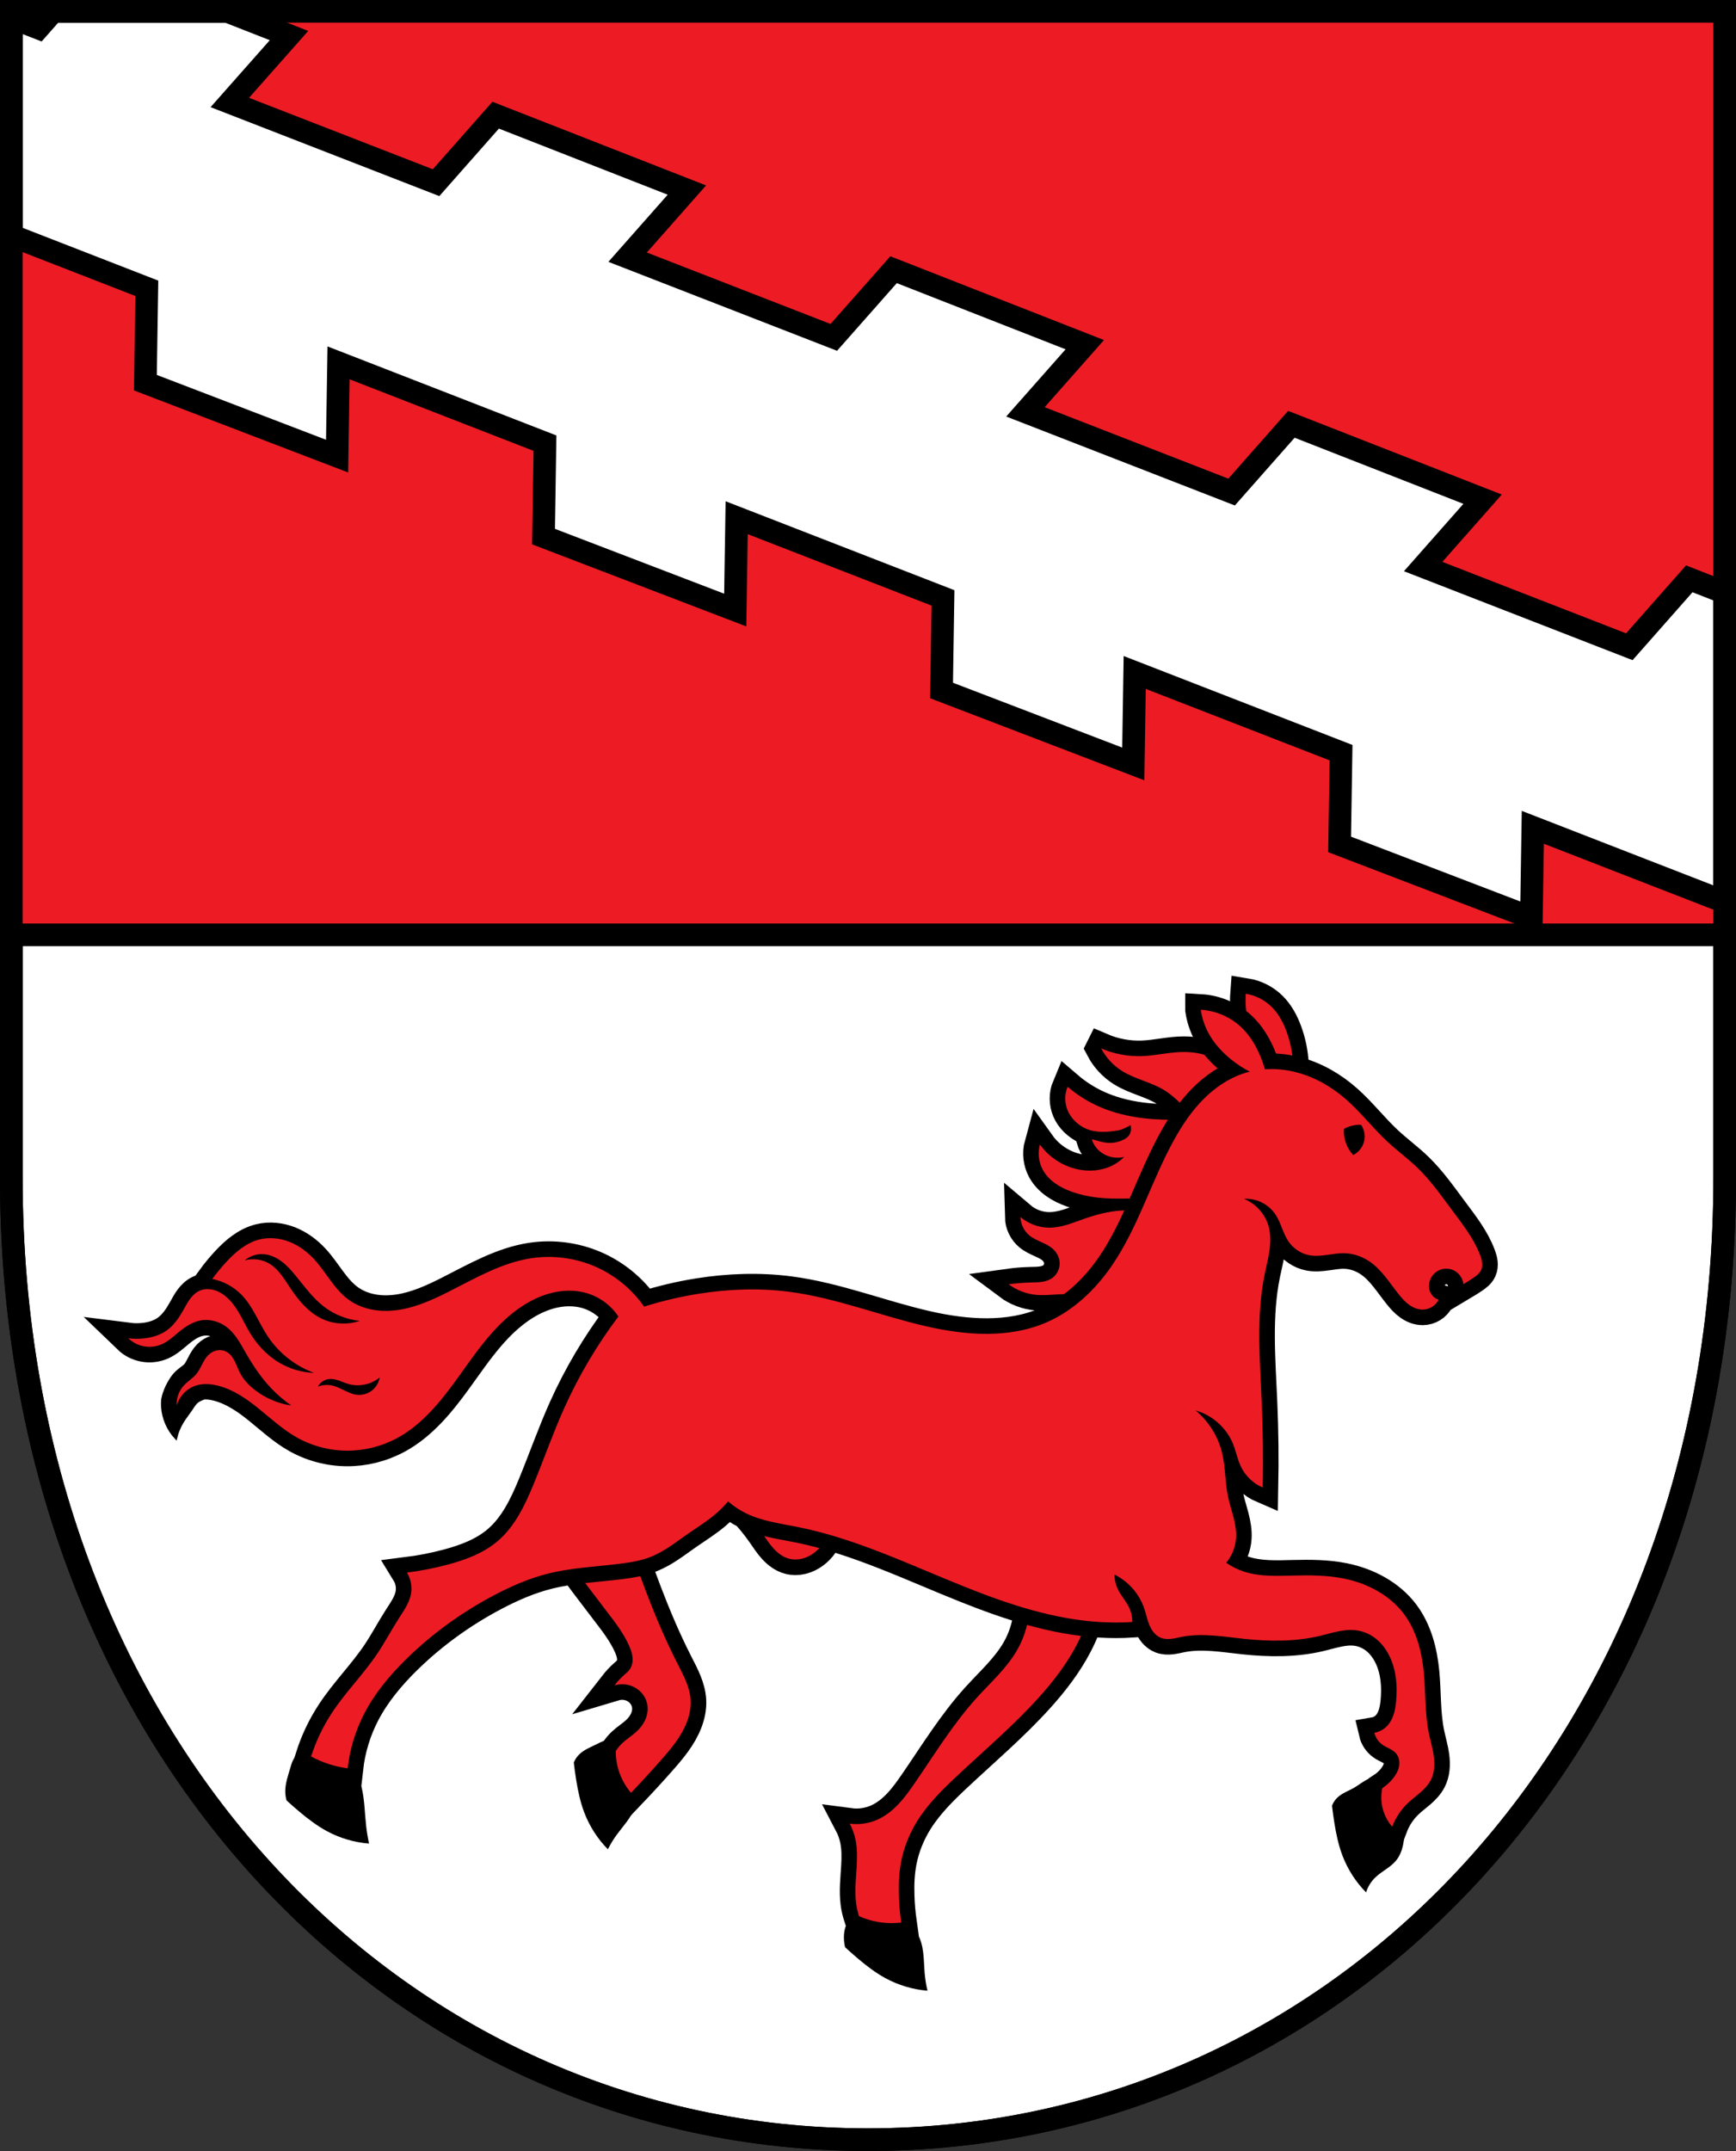 <svg xmlns="http://www.w3.org/2000/svg" version="1.1" xmlns:xlink="http://www.w3.org/1999/xlink" xmlns:svgjs="http://svgjs.dev/svgjs" width="613.616" height="759.903"><rect width="100%" height="100%" fill="#333333" stroke="none"/><svg xmlns:dc="http://purl.org/dc/elements/1.1/" xmlns:cc="http://creativecommons.org/ns#" xmlns:rdf="http://www.w3.org/1999/02/22-rdf-syntax-ns#" xmlns:svg="http://www.w3.org/2000/svg" xmlns="http://www.w3.org/2000/svg" xmlns:sodipodi="http://sodipodi.sourceforge.net/DTD/sodipodi-0.dtd" xmlns:inkscape="http://www.inkscape.org/namespaces/inkscape" viewBox="0 0 613.616 759.903" version="1.1" id="SvgjsSvg1121" sodipodi:docname="Wappen_Egglham.svg" inkscape:version="0.92.5 (2060ec1f9f, 2020-04-08)" width="613.616" height="759.903">
  <defs id="SvgjsDefs1119">
    <inkscape:path-effect effect="spiro" id="SvgjsInkscape:path-effect1118" is_visible="true"></inkscape:path-effect>
    <inkscape:path-effect effect="spiro" id="SvgjsInkscape:path-effect1117" is_visible="true"></inkscape:path-effect>
    <inkscape:path-effect effect="spiro" id="SvgjsInkscape:path-effect1116" is_visible="true"></inkscape:path-effect>
    <inkscape:path-effect effect="spiro" id="SvgjsInkscape:path-effect1115" is_visible="true"></inkscape:path-effect>
    <inkscape:path-effect effect="spiro" id="SvgjsInkscape:path-effect1114" is_visible="true"></inkscape:path-effect>
    <inkscape:path-effect effect="spiro" id="SvgjsInkscape:path-effect1113" is_visible="true"></inkscape:path-effect>
    <inkscape:path-effect effect="spiro" id="SvgjsInkscape:path-effect1112" is_visible="true"></inkscape:path-effect>
    <inkscape:path-effect effect="spiro" id="SvgjsInkscape:path-effect1111" is_visible="true"></inkscape:path-effect>
    <inkscape:path-effect effect="spiro" id="SvgjsInkscape:path-effect1110" is_visible="true"></inkscape:path-effect>
    <inkscape:path-effect effect="spiro" id="SvgjsInkscape:path-effect1109" is_visible="true"></inkscape:path-effect>
    <inkscape:path-effect effect="spiro" id="SvgjsInkscape:path-effect1108" is_visible="true"></inkscape:path-effect>
    <inkscape:path-effect effect="spiro" id="SvgjsInkscape:path-effect1107" is_visible="true"></inkscape:path-effect>
    <inkscape:path-effect effect="spiro" id="SvgjsInkscape:path-effect1106" is_visible="true"></inkscape:path-effect>
    <inkscape:path-effect effect="spiro" id="SvgjsInkscape:path-effect1105" is_visible="true"></inkscape:path-effect>
    <inkscape:path-effect effect="spiro" id="SvgjsInkscape:path-effect1104" is_visible="true"></inkscape:path-effect>
    <inkscape:path-effect effect="spiro" id="SvgjsInkscape:path-effect1103" is_visible="true"></inkscape:path-effect>
    <inkscape:path-effect effect="spiro" id="SvgjsInkscape:path-effect1102" is_visible="true"></inkscape:path-effect>
    <inkscape:path-effect effect="spiro" id="SvgjsInkscape:path-effect1101" is_visible="true"></inkscape:path-effect>
    <inkscape:path-effect effect="spiro" id="SvgjsInkscape:path-effect1100" is_visible="true"></inkscape:path-effect>
    <inkscape:path-effect effect="spiro" id="SvgjsInkscape:path-effect1099" is_visible="true"></inkscape:path-effect>
    <inkscape:path-effect effect="spiro" id="SvgjsInkscape:path-effect1098" is_visible="true"></inkscape:path-effect>
    <inkscape:path-effect effect="spiro" id="SvgjsInkscape:path-effect1097" is_visible="true"></inkscape:path-effect>
    <inkscape:path-effect effect="spiro" id="SvgjsInkscape:path-effect1096" is_visible="true"></inkscape:path-effect>
    <inkscape:path-effect effect="spiro" id="SvgjsInkscape:path-effect1095" is_visible="true"></inkscape:path-effect>
    <inkscape:path-effect effect="spiro" id="SvgjsInkscape:path-effect1094" is_visible="true"></inkscape:path-effect>
    <inkscape:path-effect effect="spiro" id="SvgjsInkscape:path-effect1093" is_visible="true"></inkscape:path-effect>
    <inkscape:path-effect effect="spiro" id="SvgjsInkscape:path-effect1092" is_visible="true"></inkscape:path-effect>
    <inkscape:path-effect effect="spiro" id="SvgjsInkscape:path-effect1091" is_visible="true"></inkscape:path-effect>
    <inkscape:path-effect effect="spiro" id="SvgjsInkscape:path-effect1090" is_visible="true"></inkscape:path-effect>
    <inkscape:path-effect effect="spiro" id="SvgjsInkscape:path-effect1089" is_visible="true"></inkscape:path-effect>
    <inkscape:path-effect effect="spiro" id="SvgjsInkscape:path-effect1088" is_visible="true"></inkscape:path-effect>
  </defs>
  <sodipodi:namedview pagecolor="#ffffff" bordercolor="#666666" borderopacity="1" objecttolerance="10" gridtolerance="10" guidetolerance="10" inkscape:pageopacity="0" inkscape:pageshadow="2" inkscape:window-width="1920" inkscape:window-height="1046" id="SvgjsSodipodi:namedview1087" showgrid="false" inkscape:zoom="1.0435539" inkscape:cx="306.80792" inkscape:cy="379.95164" inkscape:window-x="-11" inkscape:window-y="-11" inkscape:window-maximized="1" inkscape:current-layer="svg983" inkscape:snap-global="false" fit-margin-top="0" fit-margin-left="0" fit-margin-right="0" fit-margin-bottom="0"></sodipodi:namedview>
  <path style="opacity:1;fill:#ed1c24;fill-opacity:1;fill-rule:evenodd;stroke:none;stroke-width:8;stroke-linecap:round;stroke-linejoin:miter;stroke-miterlimit:4;stroke-dasharray:none;stroke-opacity:1;paint-order:fill markers stroke" d="M 4,4 V 416.223 c 0,198.079 135.051,339.68 302.807,339.68 167.756,0 302.809,-141.601 302.809,-339.68 V 4 Z" id="SvgjsPath1086" inkscape:connector-curvature="0" sodipodi:nodetypes="cssscc"></path>
  <path style="opacity:1;fill:#ffffff;fill-opacity:1;fill-rule:evenodd;stroke:#000000;stroke-width:8;stroke-linecap:round;stroke-linejoin:round;stroke-miterlimit:4;stroke-dasharray:none;stroke-dashoffset:0;stroke-opacity:1;paint-order:normal" d="M 4 330.25 L 4 416.223 C 4 614.302 139.05 755.902 306.807 755.902 C 474.563 755.902 609.615 614.302 609.615 416.223 L 609.615 330.25 L 4 330.25 z " id="SvgjsPath1085"></path>
  <path transform="translate(914.479,15.234)" style="fill:#000000;stroke:none;stroke-width:1px;stroke-linecap:butt;stroke-linejoin:miter;stroke-opacity:1" d="m -418.981,613.725 c -2.091,-0.809 -4.319,-1.262 -6.56,-1.335 -1.754,-0.057 -3.543,0.125 -5.164,0.799 -1.795,0.747 -3.293,2.053 -4.968,3.04 -2.033,1.198 -4.37,1.952 -6.081,3.577 -0.838,0.796 -1.495,1.782 -1.908,2.862 0.231,2.033 0.51,4.061 0.835,6.081 0.632,3.928 1.447,7.847 2.862,11.565 1.844,4.847 4.706,9.303 8.346,12.996 0.617,-1.979 1.734,-3.8 3.219,-5.246 2.27,-2.211 5.346,-3.531 7.361,-5.977 1.247,-1.514 2.011,-3.38 2.44,-5.294 0.429,-1.913 0.539,-3.883 0.591,-5.843 0.154,-5.755 -0.172,-11.523 -0.972,-17.224 z" id="SvgjsPath1084" inkscape:connector-curvature="0" inkscape:path-effect="#path-effect3707-4-2" inkscape:original-d="m -418.9805,613.72509 c 0,0 -4.32937,-1.28243 -6.56036,-1.3351 -1.74123,-0.0411 -3.52833,0.19986 -5.16366,0.79923 -1.82293,0.66813 -3.30357,2.04088 -4.96843,3.03973 -2.01653,1.20984 -4.37185,1.96156 -6.08082,3.57696 -0.83311,0.78749 -1.90771,2.86156 -1.90771,2.86156 0,0 0.44927,4.0715 0.83462,6.08083 0.74799,3.90033 1.2905,7.91803 2.86156,11.56548 2.0367,4.72851 8.34623,12.99626 8.34623,12.99626 0,0 1.86705,-3.70311 3.21926,-5.24619 2.08312,-2.37714 5.63611,-3.32872 7.36091,-5.97735 2.09947,-3.224 2.62867,-7.31075 3.03057,-11.13703 0.6007,-5.71914 -0.97217,-17.22438 -0.97217,-17.22438 z" sodipodi:nodetypes="caaaacaacaaac"></path>
  <path transform="rotate(-40.926,-153.28,-100.83)" style="fill:#000000;stroke:none;stroke-width:1px;stroke-linecap:butt;stroke-linejoin:miter;stroke-opacity:1" d="m -418.981,613.725 c -0.246,1.284 -1.123,2.432 -2.297,3.008 -1.174,0.576 -2.618,0.565 -3.784,-0.027 -0.889,-0.451 -1.585,-1.196 -2.3,-1.891 -0.715,-0.695 -1.503,-1.373 -2.465,-1.633 -0.931,-0.251 -1.934,-0.079 -2.828,0.284 -0.893,0.363 -1.699,0.908 -2.509,1.43 -2.311,1.489 -4.76,2.858 -6.591,4.909 -0.766,0.858 -1.41,1.825 -1.908,2.862 0.231,2.033 0.51,4.061 0.835,6.081 0.632,3.928 1.447,7.847 2.862,11.565 1.844,4.847 4.706,9.303 8.346,12.996 0.986,-1.8 2.061,-3.552 3.219,-5.246 2.651,-3.877 5.752,-7.472 7.911,-11.644 1.028,-1.985 1.832,-4.086 2.376,-6.254 1.356,-5.403 1.049,-11.211 -0.869,-16.441 z" id="SvgjsPath1083" inkscape:connector-curvature="0" inkscape:path-effect="#path-effect3707-30-8" inkscape:original-d="m -418.9805,613.72509 c 0,0 -3.83269,3.18478 -6.08082,2.98079 -1.96728,-0.17851 -2.81556,-3.20311 -4.76475,-3.52358 -1.84382,-0.30314 -3.67581,0.85916 -5.33708,1.7146 -2.4354,1.25406 -4.70483,2.92214 -6.59062,4.90901 -0.78919,0.8315 -1.90771,2.86156 -1.90771,2.86156 0,0 0.44927,4.0715 0.83462,6.08083 0.74799,3.90033 1.2905,7.91803 2.86156,11.56548 2.0367,4.72851 8.34623,12.99626 8.34623,12.99626 0,0 2.10587,-3.52284 3.21926,-5.24619 2.54634,-3.94134 5.74469,-7.48139 7.91143,-11.64352 1.02977,-1.9781 2.03181,-4.05067 2.37649,-6.25397 0.84823,-5.42212 -0.86861,-16.44127 -0.86861,-16.44127 z" sodipodi:nodetypes="caaaacaacaaac"></path>
  <path style="fill:#000000;stroke:#000000;stroke-width:0.793;stroke-linecap:butt;stroke-linejoin:miter;stroke-miterlimit:6.6;stroke-dasharray:none;stroke-opacity:1" d="m 67.262,487.423 c -1.047,0.131 -2.097,0.299 -3.088,0.658 -0.992,0.359 -1.93,0.921 -2.602,1.735 -0.554,0.671 -0.908,1.493 -1.096,2.342 -0.187,0.85 -0.213,1.729 -0.157,2.597 0.206,3.204 1.551,6.323 3.739,8.672 0.381,-1.571 1.006,-3.083 1.846,-4.464 0.775,-1.276 1.728,-2.434 2.553,-3.678 0.518,-0.782 1.009,-1.621 1.784,-2.15 0.397,-0.271 0.85,-0.446 1.285,-0.65 0.435,-0.204 0.867,-0.446 1.175,-0.815 0.239,-0.287 0.393,-0.642 0.451,-1.01 0.058,-0.369 0.021,-0.751 -0.095,-1.106 -0.231,-0.71 -0.773,-1.295 -1.42,-1.667 -0.648,-0.371 -1.396,-0.542 -2.141,-0.587 -0.745,-0.045 -1.492,0.03 -2.233,0.123 z" id="SvgjsPath1082" inkscape:connector-curvature="0" inkscape:path-effect="#path-effect3926" inkscape:original-d="m 67.262112,487.42265 c -2.039548,-0.27166 -4.34793,0.83334 -5.689952,2.393 -1.107857,1.28752 -1.387303,3.24605 -1.252693,4.93925 0.249471,3.13799 3.738763,8.67206 3.738763,8.67206 0,0 1.074609,-3.05059 1.84567,-4.46421 0.714643,-1.31019 1.649903,-2.48985 2.55257,-3.67833 0.56325,-0.7416 1.075994,-1.54489 1.783627,-2.15026 0.725339,-0.62052 2.400492,-0.51229 2.460555,-1.46495 0.144727,-2.29546 -3.15865,-3.94289 -5.43854,-4.24656 z" sodipodi:nodetypes="aaacaaaaa" transform="matrix(1.261,0,0,1.261,-18.635,-126.885)"></path>
  <path transform="translate(646.479)" style="fill:#000000;stroke:none;stroke-width:1px;stroke-linecap:butt;stroke-linejoin:miter;stroke-opacity:1" d="m -418.981,613.725 c -0.516,1.106 -1.419,2.026 -2.515,2.563 -1.096,0.537 -2.376,0.687 -3.566,0.418 -0.954,-0.216 -1.828,-0.685 -2.704,-1.121 -0.876,-0.436 -1.787,-0.85 -2.761,-0.942 -0.906,-0.085 -1.82,0.115 -2.673,0.433 -0.853,0.318 -1.657,0.751 -2.474,1.153 -2.121,1.043 -4.398,1.917 -6.081,3.577 -0.822,0.811 -1.476,1.791 -1.908,2.862 0.231,2.033 0.51,4.061 0.835,6.081 0.632,3.928 1.447,7.847 2.862,11.565 1.844,4.847 4.706,9.303 8.346,12.996 0.925,-1.834 2.004,-3.591 3.219,-5.246 2.248,-3.061 5.018,-5.871 6.229,-9.471 1.119,-3.325 0.774,-6.933 0.805,-10.441 0.043,-4.894 0.851,-9.78 2.385,-14.427 z" id="SvgjsPath1081" inkscape:connector-curvature="0" inkscape:path-effect="#path-effect3707-6" inkscape:original-d="m -418.9805,613.72509 c 0,0 -3.82599,2.87381 -6.08082,2.98079 -1.94504,0.0923 -3.51895,-2.00277 -5.46524,-2.06311 -1.79423,-0.0556 -3.50392,0.86184 -5.14639,1.58618 -2.15167,0.9489 -4.37185,1.96156 -6.08082,3.57696 -0.83311,0.78749 -1.90771,2.86156 -1.90771,2.86156 0,0 0.44927,4.0715 0.83462,6.08083 0.74799,3.90033 1.2905,7.91803 2.86156,11.56548 2.0367,4.72851 8.34623,12.99626 8.34623,12.99626 0,0 2.11884,-3.51453 3.21926,-5.24619 2.02656,-3.18907 5.00694,-5.89519 6.22918,-9.47056 1.12915,-3.30306 0.38622,-6.9757 0.80549,-10.44116 0.58545,-4.83898 2.38464,-14.42704 2.38464,-14.42704 z" sodipodi:nodetypes="caaaacaacaaac"></path>
  <path inkscape:connector-curvature="0" style="fill:#ffffff;stroke:#000000;stroke-width:8;stroke-opacity:1;stroke-miterlimit:4;stroke-dasharray:none" d="m 18.785,4 -5.219,5.916 -9.566,-3.719 V 83.223 l 47.904,18.631 -0.521,33.334 67.768,25.953 0.516,-32.947 72.957,28.363 -0.516,33.008 67.768,25.953 0.51,-32.623 72.93,28.334 -0.512,32.709 67.768,25.951 0.506,-32.32 72.93,28.334 -0.508,32.41 67.797,25.953 0.5,-31.992 67.82,26.361 v -109.246 l -12.518,-4.904 -21.189,23.998 -72.871,-28.334 21.008,-23.791 -67.588,-26.459 -21.131,23.938 -72.871,-28.334 20.977,-23.732 L 315.846,95.279 294.717,119.188 221.844,90.855 242.791,67.148 175.203,40.689 154.135,64.539 81.234,36.205 102.15,12.566 80.295,4 Z" id="SvgjsPath1080"></path>
  <path style="opacity:1;fill:none;fill-opacity:1;fill-rule:evenodd;stroke:#000000;stroke-width:8;stroke-linecap:round;stroke-linejoin:miter;stroke-miterlimit:4;stroke-dasharray:none;stroke-opacity:1;paint-order:fill markers stroke" d="M 4,4 V 416.223 c 0,198.079 135.051,339.68 302.807,339.68 167.756,0 302.809,-141.601 302.809,-339.68 V 4 Z" id="SvgjsPath1079" inkscape:connector-curvature="0" sodipodi:nodetypes="cssscc"></path>
  <path inkscape:connector-curvature="0" style="fill:#000000;fill-opacity:1;stroke:#000000;stroke-width:11;stroke-linecap:butt;stroke-linejoin:miter;stroke-opacity:1;stroke-miterlimit:4;stroke-dasharray:none" d="m 389.234,370.393 c 1.683,3.214 4.226,5.975 7.291,7.916 4.786,3.031 10.651,4.014 15.414,7.082 2.628,1.693 4.825,3.96 7.146,6.053 1.525,1.375 3.148,2.692 4.928,3.699 -3.045,0.279 -6.101,0.432 -9.158,0.453 -9.1,0.063 -18.361,-1.06 -26.662,-4.789 -3.914,-1.758 -7.575,-4.082 -10.832,-6.875 -1.105,2.629 -1.105,5.703 0,8.332 1.206,2.869 3.65,5.118 6.459,6.457 2.502,1.193 5.319,1.714 8.082,1.496 2.763,-0.218 5.464,-1.176 7.748,-2.746 0.292,0.644 0.39,1.374 0.279,2.072 -0.11,0.698 -0.428,1.364 -0.904,1.887 -0.515,0.565 -1.2,0.956 -1.922,1.209 -0.722,0.253 -1.484,0.373 -2.244,0.457 -2.991,0.331 -6.041,0.118 -8.957,-0.625 0.379,1.227 1.023,2.371 1.875,3.332 1.111,1.254 2.573,2.188 4.166,2.707 1.74,0.567 3.638,0.641 5.416,0.209 -1.27,1.276 -2.756,2.338 -4.375,3.125 -3.709,1.803 -8.05,2.116 -12.082,1.25 -5.317,-1.142 -10.167,-4.325 -13.33,-8.748 -0.818,2.97 -0.436,6.251 1.041,8.955 1.045,1.913 2.605,3.518 4.383,4.779 1.778,1.262 3.772,2.192 5.824,2.928 2.956,1.06 6.044,1.73 9.164,2.084 6.904,0.784 13.884,0.032 20.83,0.207 3.207,0.081 6.409,0.36 9.582,0.834 l 8.637,-27.678 c 2.305,0.689 4.805,0.714 7.121,0.062 2.348,-0.66 4.497,-2.011 6.113,-3.838 l 1.666,-6.664 c -2.782,-5.632 -7.703,-10.175 -13.539,-12.498 -3.105,-1.236 -6.447,-1.859 -9.789,-1.875 -4.957,-0.024 -9.836,1.265 -14.789,1.459 -4.981,0.195 -10.003,-0.739 -14.582,-2.709 z m 9.014,57.207 c -0.714,0.002 -1.426,0.027 -2.139,0.074 -4.417,0.295 -8.737,1.45 -12.914,2.916 -3.945,1.385 -7.902,3.074 -12.082,3.125 -3.769,0.046 -7.539,-1.312 -10.414,-3.75 0.061,2.464 1.228,4.88 3.123,6.457 1.236,1.028 2.727,1.691 4.191,2.355 1.464,0.664 2.946,1.359 4.141,2.436 1.153,1.039 2.003,2.432 2.291,3.957 0.229,1.215 0.098,2.498 -0.379,3.639 -0.477,1.141 -1.298,2.135 -2.328,2.818 -1.076,0.714 -2.351,1.08 -3.631,1.256 -1.28,0.176 -2.576,0.172 -3.867,0.203 -2.578,0.063 -5.153,0.272 -7.707,0.625 2.835,2.119 6.264,3.431 9.789,3.748 3.738,0.336 7.501,-0.425 11.248,-0.207 3.796,0.221 7.455,1.439 11.039,2.707 3.915,1.385 7.805,2.845 11.666,4.375 l 12.496,-33.535 c -4.527,-2.117 -9.527,-3.213 -14.523,-3.199 z" id="SvgjsPath1078"></path>
  <path inkscape:connector-curvature="0" style="fill:#ed1c24;fill-opacity:1;stroke:none;stroke-width:1px;stroke-linecap:butt;stroke-linejoin:miter;stroke-opacity:1" d="m 389.234,370.393 c 1.683,3.214 4.226,5.975 7.291,7.916 4.786,3.031 10.651,4.014 15.414,7.082 2.628,1.693 4.825,3.96 7.146,6.053 1.525,1.375 3.148,2.692 4.928,3.699 -3.045,0.279 -6.101,0.432 -9.158,0.453 -9.1,0.063 -18.361,-1.06 -26.662,-4.789 -3.914,-1.758 -7.575,-4.082 -10.832,-6.875 -1.105,2.629 -1.105,5.703 0,8.332 1.206,2.869 3.675,5.226 6.459,6.457 3.589,1.586 7.902,1.276 11.76,0.554 1.459,-0.273 4.07,-1.804 4.07,-1.804 0,0 0.198,1.239 0.1,1.848 -0.105,0.651 -0.328,1.315 -0.725,1.842 -0.486,0.646 -1.195,1.126 -1.922,1.478 -1.388,0.672 -2.945,1.087 -4.487,1.13 -2.279,0.064 -3.799,-0.554 -6.715,-1.298 0.379,1.227 1.023,2.371 1.875,3.332 1.111,1.254 2.573,2.188 4.166,2.707 1.74,0.567 3.638,0.641 5.416,0.209 -1.27,1.276 -2.756,2.338 -4.375,3.125 -3.709,1.803 -8.05,2.116 -12.082,1.25 -5.317,-1.142 -10.167,-4.325 -13.33,-8.748 -0.818,2.97 -0.436,6.251 1.041,8.955 1.045,1.913 2.605,3.518 4.383,4.779 1.778,1.262 3.772,2.192 5.824,2.928 2.956,1.06 6.044,1.73 9.164,2.084 6.904,0.784 13.884,0.032 20.83,0.207 3.207,0.081 6.409,0.36 9.582,0.834 l 8.637,-27.678 c 2.305,0.689 4.805,0.714 7.121,0.062 2.348,-0.66 4.497,-2.011 6.113,-3.838 l 1.666,-6.664 c -2.782,-5.632 -7.703,-10.175 -13.539,-12.498 -3.105,-1.236 -6.447,-1.859 -9.789,-1.875 -4.957,-0.024 -9.836,1.265 -14.789,1.459 -4.981,0.195 -10.003,-0.739 -14.582,-2.709 z m 9.014,57.207 c -0.714,0.002 -1.426,0.027 -2.139,0.074 -4.417,0.295 -8.737,1.45 -12.914,2.916 -3.945,1.385 -7.902,3.074 -12.082,3.125 -3.769,0.046 -7.539,-1.312 -10.414,-3.75 0.061,2.464 1.228,4.88 3.123,6.457 1.236,1.028 2.727,1.691 4.191,2.355 1.464,0.664 2.946,1.359 4.141,2.436 1.153,1.039 2.003,2.432 2.291,3.957 0.229,1.215 0.098,2.498 -0.379,3.639 -0.477,1.141 -1.298,2.135 -2.328,2.818 -1.076,0.714 -2.351,1.08 -3.631,1.256 -1.28,0.176 -2.576,0.172 -3.867,0.203 -2.578,0.063 -5.153,0.272 -7.707,0.625 2.835,2.119 6.264,3.431 9.789,3.748 3.738,0.336 7.501,-0.425 11.248,-0.207 3.796,0.221 7.455,1.439 11.039,2.707 3.915,1.385 7.805,2.845 11.666,4.375 l 12.496,-33.535 c -4.527,-2.117 -9.527,-3.213 -14.523,-3.199 z" id="SvgjsPath1077" sodipodi:nodetypes="cccsccsccaacaaaaccccssccscscccccccccccccccccsccscccccscccc"></path>
  <path transform="translate(646.479)" style="fill:#000000;fill-opacity:1;stroke:#000000;stroke-width:11;stroke-linecap:butt;stroke-linejoin:miter;stroke-opacity:1;stroke-miterlimit:4;stroke-dasharray:none" d="m -206.128,351.079 c 3.467,0.556 6.744,2.233 9.223,4.719 2.373,2.38 3.982,5.427 5.148,8.58 2.318,6.267 2.99,13.136 1.93,19.733 -2.436,-2.649 -4.797,-5.367 -7.078,-8.151 -1.952,-2.382 -3.854,-4.823 -5.362,-7.507 -2.949,-5.247 -4.31,-11.372 -3.861,-17.374 z" id="SvgjsPath1076" inkscape:connector-curvature="0" inkscape:path-effect="#path-effect3469-5-8" inkscape:original-d="m -206.12831,351.07854 c 0,0 6.70026,2.36072 9.22323,4.71886 2.43659,2.27741 4.10197,5.41277 5.14784,8.57974 2.07256,6.27583 1.93044,19.73341 1.93044,19.73341 0,0 -4.8503,-5.32505 -7.07828,-8.15076 -1.90406,-2.41488 -4.1099,-4.69863 -5.36234,-7.50727 -2.41615,-5.4183 -3.86089,-17.37398 -3.86089,-17.37398 z" sodipodi:nodetypes="caacaac"></path>
  <path transform="translate(646.479)" style="fill:#ed1c24;stroke:none;stroke-width:1px;stroke-linecap:butt;stroke-linejoin:miter;stroke-opacity:1;fill-opacity:1" d="m -206.128,351.079 c 3.467,0.556 6.744,2.233 9.223,4.719 2.373,2.38 3.982,5.427 5.148,8.58 2.318,6.267 2.99,13.136 1.93,19.733 -2.436,-2.649 -4.797,-5.367 -7.078,-8.151 -1.952,-2.382 -3.854,-4.823 -5.362,-7.507 -2.949,-5.247 -4.31,-11.372 -3.861,-17.374 z" id="SvgjsPath1075" inkscape:connector-curvature="0" inkscape:path-effect="#path-effect3469-5" inkscape:original-d="m -206.12831,351.07854 c 0,0 6.70026,2.36072 9.22323,4.71886 2.43659,2.27741 4.10197,5.41277 5.14784,8.57974 2.07256,6.27583 1.93044,19.73341 1.93044,19.73341 0,0 -4.8503,-5.32505 -7.07828,-8.15076 -1.90406,-2.41488 -4.1099,-4.69863 -5.36234,-7.50727 -2.41615,-5.4183 -3.86089,-17.37398 -3.86089,-17.37398 z" sodipodi:nodetypes="caacaac"></path>
  <path transform="translate(646.479)" style="fill:#000000;fill-opacity:1;stroke:#000000;stroke-width:11;stroke-linecap:butt;stroke-linejoin:miter;stroke-opacity:1;stroke-miterlimit:4;stroke-dasharray:none" d="m -222.042,356.727 c 0.409,2.871 1.331,5.668 2.708,8.22 1.641,3.041 3.912,5.714 6.479,8.027 4.118,3.711 9.032,6.533 14.313,8.22 -0.498,-2.473 -1.21,-4.903 -2.128,-7.253 -1.616,-4.141 -3.911,-8.084 -7.156,-11.121 -3.841,-3.595 -8.964,-5.79 -14.216,-6.093 z" id="SvgjsPath1074" inkscape:connector-curvature="0" inkscape:path-effect="#path-effect3529-0-9" inkscape:original-d="m -222.04175,356.72729 c 0,0 1.32809,5.68661 2.70783,8.22018 1.64453,3.01979 3.86394,5.79457 6.47944,8.02677 4.1849,3.57161 14.3128,8.22019 14.3128,8.22019 0,0 -1.08056,-4.96139 -2.12758,-7.25311 -1.8319,-4.00967 -3.79028,-8.27492 -7.1564,-11.12143 -3.93668,-3.329 -14.21609,-6.0926 -14.21609,-6.0926 z" sodipodi:nodetypes="caacaac"></path>
  <path transform="translate(646.376,-2.778)" style="fill:#000000;fill-opacity:1;stroke:#000000;stroke-width:11;stroke-linecap:butt;stroke-linejoin:round;stroke-miterlimit:4;stroke-dasharray:none;stroke-opacity:1" d="m -392.5,528.359 c 5.996,4.514 11.275,9.979 15.58,16.127 1.271,1.815 2.464,3.697 3.956,5.335 1.493,1.637 3.332,3.04 5.473,3.611 1.484,0.396 3.067,0.376 4.561,0.017 1.494,-0.359 2.899,-1.05 4.143,-1.951 2.567,-1.86 4.45,-4.643 5.221,-7.718 0.771,-3.075 0.423,-6.417 -0.964,-9.268 z" id="SvgjsPath1073" inkscape:connector-curvature="0" inkscape:path-effect="#path-effect3589-6-2" inkscape:original-d="m -392.49957,528.35901 c 0,0 10.2707,10.86573 15.57984,16.12701 3.07732,3.04958 5.25382,7.78902 9.42904,8.94549 2.86417,0.79333 6.57412,0.13892 8.70372,-1.93416 4.18254,-4.07155 4.25698,-16.98585 4.25698,-16.98585 z" sodipodi:nodetypes="caaacc"></path>
  <path transform="translate(646.376,-2.778)" style="fill:#ed1c24;fill-opacity:1;stroke:none;stroke-width:1px;stroke-linecap:butt;stroke-linejoin:miter;stroke-opacity:1" d="m -392.5,528.359 c 5.996,4.514 11.275,9.979 15.58,16.127 1.271,1.815 2.464,3.697 3.956,5.335 1.493,1.637 3.332,3.04 5.473,3.611 1.484,0.396 3.067,0.376 4.561,0.017 1.494,-0.359 2.899,-1.05 4.143,-1.951 2.567,-1.86 4.45,-4.643 5.221,-7.718 0.771,-3.075 0.423,-6.417 -0.964,-9.268 z" id="SvgjsPath1072" inkscape:connector-curvature="0" inkscape:path-effect="#path-effect3589-6" inkscape:original-d="m -392.49957,528.35901 c 0,0 10.2707,10.86573 15.57984,16.12701 3.07732,3.04958 5.25382,7.78902 9.42904,8.94549 2.86417,0.79333 6.57412,0.13892 8.70372,-1.93416 4.18254,-4.07155 4.25698,-16.98585 4.25698,-16.98585 z" sodipodi:nodetypes="caaacc"></path>
  <path transform="translate(646.479)" style="fill:#000000;fill-opacity:1;stroke:#000000;stroke-width:11;stroke-linecap:butt;stroke-linejoin:miter;stroke-opacity:1;stroke-miterlimit:4;stroke-dasharray:none" d="m -447.104,549.24 c 4.935,6.688 9.934,13.327 14.997,19.918 2.964,3.858 5.978,7.746 7.967,12.185 0.603,1.346 1.113,2.755 1.243,4.224 0.13,1.469 -0.15,3.013 -1.008,4.212 -0.516,0.72 -1.213,1.286 -1.875,1.875 -1.282,1.14 -2.46,2.397 -3.515,3.749 1.437,-0.43 2.978,-0.511 4.452,-0.234 1.865,0.35 3.623,1.281 4.932,2.655 1.309,1.374 2.157,3.188 2.332,5.078 0.155,1.678 -0.214,3.385 -0.94,4.906 -0.726,1.521 -1.799,2.862 -3.044,3.998 -1.559,1.424 -3.383,2.537 -4.921,3.984 -0.891,0.838 -1.679,1.785 -2.343,2.812 -0.015,2.711 0.464,5.425 1.406,7.967 0.917,2.475 2.272,4.787 3.984,6.796 3.589,-3.758 7.105,-7.587 10.545,-11.482 3.59,-4.066 7.16,-8.307 9.139,-13.357 0.963,-2.457 1.53,-5.096 1.406,-7.733 -0.221,-4.678 -2.556,-8.952 -4.687,-13.123 -4.266,-8.353 -7.914,-17.01 -11.248,-25.776 -2.705,-7.113 -5.206,-14.303 -7.499,-21.558 z" id="SvgjsPath1071" inkscape:connector-curvature="0" inkscape:path-effect="#path-effect3649-2-9" inkscape:original-d="m -447.10376,549.23959 c 0,0 10.22095,13.11671 14.99719,19.91815 2.78893,3.97147 6.51727,7.55398 7.96726,12.18521 0.84051,2.68456 1.27465,5.8223 0.23433,8.43592 -0.32682,0.82107 -1.25992,1.23977 -1.87465,1.87465 -1.19165,1.23071 -3.51496,3.7493 -3.51496,3.7493 0,0 3.07328,-0.78837 4.45229,-0.23433 3.28165,1.31845 6.67727,4.24539 7.26426,7.73293 0.5397,3.20658 -2.00163,6.32677 -3.98363,8.90458 -1.28637,1.67307 -3.41808,2.50198 -4.92095,3.98363 -0.86887,0.8566 -2.34331,2.81197 -2.34331,2.81197 0,0 0.47507,5.43623 1.40598,7.96725 0.90638,2.46432 3.98363,6.79561 3.98363,6.79561 0,0 7.31198,-7.41378 10.5449,-11.48222 3.35621,-4.22359 7.08816,-8.36716 9.13892,-13.35688 0.99594,-2.42322 1.61949,-5.12174 1.40598,-7.73292 -0.37853,-4.62933 -2.97569,-8.80437 -4.68662,-13.12255 -3.45317,-8.71537 -7.83086,-17.04681 -11.24789,-25.77642 -2.77328,-7.08501 -7.4986,-21.55846 -7.4986,-21.55846 z" sodipodi:nodetypes="caaaacaaaacacaaaaacc"></path>
  <path transform="translate(646.479)" style="fill:#ed1c24;stroke:none;stroke-width:1px;stroke-linecap:butt;stroke-linejoin:miter;stroke-opacity:1;fill-opacity:1" d="m -447.104,549.24 c 4.935,6.688 9.934,13.327 14.997,19.918 2.964,3.858 5.978,7.746 7.967,12.185 0.603,1.346 1.113,2.755 1.243,4.224 0.13,1.469 -0.15,3.013 -1.008,4.212 -0.516,0.72 -1.213,1.286 -1.875,1.875 -1.282,1.14 -2.46,2.397 -3.515,3.749 1.437,-0.43 2.978,-0.511 4.452,-0.234 1.865,0.35 3.623,1.281 4.932,2.655 1.309,1.374 2.157,3.188 2.332,5.078 0.155,1.678 -0.214,3.385 -0.94,4.906 -0.726,1.521 -1.799,2.862 -3.044,3.998 -1.559,1.424 -3.383,2.537 -4.921,3.984 -0.891,0.838 -1.679,1.785 -2.343,2.812 -0.015,2.711 0.464,5.425 1.406,7.967 0.917,2.475 2.272,4.787 3.984,6.796 3.589,-3.758 7.105,-7.587 10.545,-11.482 3.59,-4.066 7.16,-8.307 9.139,-13.357 0.963,-2.457 1.53,-5.096 1.406,-7.733 -0.221,-4.678 -2.556,-8.952 -4.687,-13.123 -4.266,-8.353 -7.914,-17.01 -11.248,-25.776 -2.705,-7.113 -5.206,-14.303 -7.499,-21.558 z" id="SvgjsPath1070" inkscape:connector-curvature="0" inkscape:path-effect="#path-effect3649-2" inkscape:original-d="m -447.10376,549.23959 c 0,0 10.22095,13.11671 14.99719,19.91815 2.78893,3.97147 6.51727,7.55398 7.96726,12.18521 0.84051,2.68456 1.27465,5.8223 0.23433,8.43592 -0.32682,0.82107 -1.25992,1.23977 -1.87465,1.87465 -1.19165,1.23071 -3.51496,3.7493 -3.51496,3.7493 0,0 3.07328,-0.78837 4.45229,-0.23433 3.28165,1.31845 6.67727,4.24539 7.26426,7.73293 0.5397,3.20658 -2.00163,6.32677 -3.98363,8.90458 -1.28637,1.67307 -3.41808,2.50198 -4.92095,3.98363 -0.86887,0.8566 -2.34331,2.81197 -2.34331,2.81197 0,0 0.47507,5.43623 1.40598,7.96725 0.90638,2.46432 3.98363,6.79561 3.98363,6.79561 0,0 7.31198,-7.41378 10.5449,-11.48222 3.35621,-4.22359 7.08816,-8.36716 9.13892,-13.35688 0.99594,-2.42322 1.61949,-5.12174 1.40598,-7.73292 -0.37853,-4.62933 -2.97569,-8.80437 -4.68662,-13.12255 -3.45317,-8.71537 -7.83086,-17.04681 -11.24789,-25.77642 -2.77328,-7.08501 -7.4986,-21.55846 -7.4986,-21.55846 z" sodipodi:nodetypes="caaaacaaaacacaaaaacc"></path>
  <path transform="translate(646.479)" style="fill:#000000;fill-opacity:1;stroke:#000000;stroke-width:11;stroke-linecap:butt;stroke-linejoin:miter;stroke-opacity:1;stroke-miterlimit:4;stroke-dasharray:none" d="m -282.571,565.597 c 0.148,5.967 -1.352,11.967 -4.291,17.163 -3.65,6.453 -9.319,11.469 -14.302,16.958 -8.331,9.177 -14.843,19.819 -21.862,30.035 -1.783,2.594 -3.608,5.174 -5.759,7.471 -2.151,2.298 -4.649,4.318 -7.521,5.605 -3.053,1.369 -6.49,1.87 -9.807,1.43 0.944,1.799 1.634,3.731 2.043,5.721 0.634,3.08 0.594,6.259 0.409,9.399 -0.257,4.36 -0.786,8.748 -0.204,13.076 0.205,1.525 0.547,3.031 1.022,4.495 2.151,0.957 4.422,1.646 6.742,2.043 2.695,0.462 5.458,0.531 8.173,0.204 -0.443,-3.115 -0.716,-6.254 -0.817,-9.399 -0.133,-4.102 0.028,-8.231 0.817,-12.259 0.993,-5.067 2.98,-9.926 5.721,-14.302 3.725,-5.946 8.772,-10.936 13.894,-15.732 9.707,-9.091 19.88,-17.726 28.809,-27.583 5.255,-5.802 10.088,-12.051 13.689,-19.002 2.058,-3.971 3.704,-8.155 4.904,-12.463 z" id="SvgjsPath1069" inkscape:connector-curvature="0" inkscape:path-effect="#path-effect3747-6-9" inkscape:original-d="m -282.57084,565.5975 c 0,0 -1.60527,11.91263 -4.29066,17.16265 -3.36746,6.58348 -9.7397,11.13893 -14.30221,16.95834 -7.64018,9.74494 -13.77934,20.65342 -21.86196,30.03464 -4.0551,4.70662 -7.71722,10.31141 -13.28062,13.07631 -2.95844,1.47029 -9.80723,1.43022 -9.80723,1.43022 0,0 1.65431,3.73365 2.04317,5.72089 0.60219,3.07746 0.36501,6.26307 0.40864,9.39859 0.0607,4.35888 -0.65655,8.74053 -0.20432,13.07631 0.1594,1.52825 1.02159,4.49498 1.02159,4.49498 0,0 4.42391,1.66992 6.74247,2.04317 2.69044,0.43312 8.17269,0.20432 8.17269,0.20432 0,0 -0.78556,-6.25406 -0.81727,-9.39859 -0.0413,-4.09521 -0.0906,-8.26552 0.81727,-12.25904 1.13825,-5.0069 3.0285,-9.93006 5.72088,-14.30221 3.66858,-5.9574 9.04697,-10.68671 13.89358,-15.73244 9.20972,-9.58811 20.08524,-17.55033 28.80874,-27.58283 5.12223,-5.89085 9.94961,-12.14919 13.68926,-19.00151 2.13869,-3.91882 4.90362,-12.46336 4.90362,-12.46336 z" sodipodi:nodetypes="caaaacaaacacaaaaaacc"></path>
  <path transform="rotate(-40.73,15.407,-344.669)" style="fill:#000000;stroke:none;stroke-width:1px;stroke-linecap:butt;stroke-linejoin:miter;stroke-opacity:1" d="m -418.981,613.725 c -1.712,1.513 -3.836,2.555 -6.081,2.981 -1.883,0.358 -3.828,0.287 -5.723,0 -1.624,-0.246 -3.255,-0.65 -4.888,-0.477 -1.198,0.127 -2.353,0.565 -3.378,1.199 -1.025,0.634 -1.923,1.46 -2.703,2.378 -0.744,0.875 -1.386,1.838 -1.908,2.862 0.231,2.033 0.51,4.061 0.835,6.081 0.632,3.928 1.447,7.847 2.862,11.565 1.844,4.847 4.706,9.303 8.346,12.996 0.946,-1.823 2.023,-3.577 3.219,-5.246 1.449,-2.021 3.072,-3.915 4.449,-5.985 1.377,-2.07 2.517,-4.359 2.853,-6.822 0.32,-2.353 -0.106,-4.735 -0.267,-7.104 -0.334,-4.907 0.489,-9.889 2.385,-14.427 z" id="SvgjsPath1068" inkscape:connector-curvature="0" inkscape:path-effect="#path-effect3707-3-2" inkscape:original-d="m -418.9805,613.72509 c 0,0 -3.88181,2.47081 -6.08082,2.98079 -1.85839,0.43099 -3.81768,0.0927 -5.72313,0 -1.6353,-0.0796 -3.28974,-0.82981 -4.8885,-0.47693 -2.29635,0.50685 -4.37185,1.96156 -6.08082,3.57696 -0.83311,0.78749 -1.90771,2.86156 -1.90771,2.86156 0,0 0.44927,4.0715 0.83462,6.08083 0.74799,3.90033 1.2905,7.91803 2.86156,11.56548 2.0367,4.72851 8.34623,12.99626 8.34623,12.99626 0,0 2.17448,-3.4804 3.21926,-5.24619 2.50246,-4.22941 6.13256,-8.03439 7.30203,-12.80749 0.56394,-2.30168 -0.41678,-4.73919 -0.26736,-7.10423 0.30734,-4.86456 2.38464,-14.42704 2.38464,-14.42704 z" sodipodi:nodetypes="caaaacaacaaac"></path>
  <path transform="translate(646.479)" style="fill:#ed1c24;stroke:none;stroke-width:1px;stroke-linecap:butt;stroke-linejoin:miter;stroke-opacity:1;fill-opacity:1" d="m -282.571,565.597 c 0.148,5.967 -1.352,11.967 -4.291,17.163 -3.65,6.453 -9.319,11.469 -14.302,16.958 -8.331,9.177 -14.843,19.819 -21.862,30.035 -1.783,2.594 -3.608,5.174 -5.759,7.471 -2.151,2.298 -4.649,4.318 -7.521,5.605 -3.053,1.369 -6.49,1.87 -9.807,1.43 0.944,1.799 1.634,3.731 2.043,5.721 0.634,3.08 0.594,6.259 0.409,9.399 -0.257,4.36 -0.786,8.748 -0.204,13.076 0.205,1.525 0.547,3.031 1.022,4.495 2.151,0.957 4.422,1.646 6.742,2.043 2.695,0.462 5.458,0.531 8.173,0.204 -0.443,-3.115 -0.716,-6.254 -0.817,-9.399 -0.133,-4.102 0.028,-8.231 0.817,-12.259 0.993,-5.067 2.98,-9.926 5.721,-14.302 3.725,-5.946 8.772,-10.936 13.894,-15.732 9.707,-9.091 19.88,-17.726 28.809,-27.583 5.255,-5.802 10.088,-12.051 13.689,-19.002 2.058,-3.971 3.704,-8.155 4.904,-12.463 z" id="SvgjsPath1067" inkscape:connector-curvature="0" inkscape:path-effect="#path-effect3747-6" inkscape:original-d="m -282.57084,565.5975 c 0,0 -1.60527,11.91263 -4.29066,17.16265 -3.36746,6.58348 -9.7397,11.13893 -14.30221,16.95834 -7.64018,9.74494 -13.77934,20.65342 -21.86196,30.03464 -4.0551,4.70662 -7.71722,10.31141 -13.28062,13.07631 -2.95844,1.47029 -9.80723,1.43022 -9.80723,1.43022 0,0 1.65431,3.73365 2.04317,5.72089 0.60219,3.07746 0.36501,6.26307 0.40864,9.39859 0.0607,4.35888 -0.65655,8.74053 -0.20432,13.07631 0.1594,1.52825 1.02159,4.49498 1.02159,4.49498 0,0 4.42391,1.66992 6.74247,2.04317 2.69044,0.43312 8.17269,0.20432 8.17269,0.20432 0,0 -0.78556,-6.25406 -0.81727,-9.39859 -0.0413,-4.09521 -0.0906,-8.26552 0.81727,-12.25904 1.13825,-5.0069 3.0285,-9.93006 5.72088,-14.30221 3.66858,-5.9574 9.04697,-10.68671 13.89358,-15.73244 9.20972,-9.58811 20.08524,-17.55033 28.80874,-27.58283 5.12223,-5.89085 9.94961,-12.14919 13.68926,-19.00151 2.13869,-3.91882 4.90362,-12.46336 4.90362,-12.46336 z" sodipodi:nodetypes="caaaacaaacacaaaaaacc"></path>
  <path inkscape:connector-curvature="0" style="fill:#000000;fill-opacity:1;stroke:#000000;stroke-width:11;stroke-linecap:butt;stroke-linejoin:miter;stroke-miterlimit:6;stroke-dasharray:none;stroke-opacity:1" d="m 448.914,377.688 c -3.127,0.043 -6.241,0.522 -9.217,1.486 -5.456,1.768 -10.321,5.108 -14.359,9.182 -4.038,4.073 -7.286,8.87 -10.092,13.873 -8.212,14.643 -12.826,31.236 -22.354,45.059 -5.838,8.471 -13.612,15.825 -23.055,19.908 -13.16,5.691 -28.283,4.582 -42.264,1.398 -16.287,-3.708 -31.987,-10.074 -48.551,-12.227 -10.661,-1.386 -21.519,-0.991 -32.137,0.699 -6.504,1.035 -12.931,2.555 -19.211,4.541 -4.356,-6.239 -10.478,-11.228 -17.469,-14.232 -6.99,-3.005 -14.826,-4.015 -22.35,-2.883 -10.484,1.578 -19.877,7.095 -29.34,11.875 -5.55,2.804 -11.308,5.413 -17.453,6.365 -3.073,0.476 -6.223,0.527 -9.283,-0.025 -3.06,-0.552 -6.026,-1.719 -8.543,-3.545 -2.549,-1.849 -4.577,-4.319 -6.451,-6.85 -1.874,-2.531 -3.632,-5.162 -5.773,-7.471 -2.431,-2.62 -5.369,-4.812 -8.693,-6.125 -3.325,-1.313 -7.049,-1.714 -10.52,-0.861 -4.71,1.157 -8.584,4.471 -11.875,8.033 -1.741,1.884 -3.375,3.868 -4.891,5.938 3.93,0.778 7.61,2.78 10.396,5.658 4.055,4.188 6.058,9.911 9.303,14.754 3.904,5.826 9.692,10.367 16.279,12.771 -3.755,-0.133 -7.478,-1.094 -10.828,-2.795 -4.759,-2.416 -8.708,-6.296 -11.527,-10.828 -1.561,-2.509 -2.788,-5.211 -4.297,-7.752 -1.509,-2.541 -3.351,-4.964 -5.832,-6.568 -1.183,-0.765 -2.507,-1.333 -3.898,-1.553 -1.392,-0.219 -2.854,-0.078 -4.137,0.506 -1.341,0.61 -2.432,1.672 -3.309,2.855 -0.876,1.184 -1.559,2.495 -2.279,3.779 -1.552,2.766 -3.357,5.491 -5.938,7.336 -2.24,1.602 -4.953,2.45 -7.686,2.795 -1.969,0.249 -3.969,0.249 -5.938,0 1.536,1.479 3.519,2.487 5.619,2.857 2.1,0.371 4.309,0.103 6.258,-0.762 2.372,-1.052 4.272,-2.907 6.287,-4.541 2.166,-1.757 4.594,-3.322 7.334,-3.842 3.29,-0.624 6.8,0.374 9.432,2.445 2.966,2.335 4.759,5.806 6.637,9.08 2.579,4.496 5.495,8.832 9.082,12.574 2.119,2.21 4.462,4.205 6.984,5.939 -4.539,-0.668 -8.904,-2.488 -12.574,-5.24 -2.262,-1.697 -4.286,-3.777 -5.588,-6.287 -0.732,-1.412 -1.227,-2.938 -1.971,-4.344 -0.372,-0.703 -0.808,-1.375 -1.348,-1.959 -0.54,-0.584 -1.188,-1.076 -1.922,-1.381 -0.995,-0.413 -2.126,-0.467 -3.17,-0.201 -1.044,0.265 -2.001,0.84 -2.768,1.598 -0.934,0.923 -1.58,2.093 -2.182,3.26 -0.601,1.167 -1.185,2.359 -2.01,3.377 -1.297,1.6 -3.41,2.47 -4.541,4.191 -1.354,2.062 -2.598,4.458 -2.445,6.986 0.899,-3.22 3.685,-5.719 6.637,-6.986 2.461,-1.056 5.444,-0.682 8.033,0 5.319,1.401 10.052,4.639 14.361,8.127 4.309,3.488 8.417,7.29 13.232,10.037 5.386,3.072 11.568,4.729 17.768,4.783 6.2,0.055 12.404,-1.493 17.861,-4.436 8.699,-4.691 15.149,-12.61 20.957,-20.607 3.812,-5.249 7.462,-10.633 11.695,-15.549 4.233,-4.916 9.102,-9.389 14.852,-12.395 3.097,-1.619 6.442,-2.8 9.902,-3.285 3.461,-0.485 7.039,-0.263 10.355,0.84 4.255,1.414 8.01,4.291 10.48,8.033 -7.594,10.063 -14.051,20.982 -19.211,32.484 -3.956,8.819 -7.144,17.961 -10.828,26.896 -3.021,7.327 -6.555,14.757 -12.576,19.91 -5.029,4.304 -11.416,6.68 -17.812,8.383 -4.704,1.252 -9.493,2.185 -14.322,2.793 1.394,2.271 1.904,5.07 1.398,7.686 -0.596,3.088 -2.491,5.737 -4.191,8.383 -2.656,4.133 -4.943,8.498 -7.686,12.574 -4.916,7.307 -11.237,13.593 -16.066,20.957 -3.123,4.761 -5.598,9.947 -7.336,15.369 2.117,1.139 4.343,2.076 6.637,2.795 2.051,0.643 4.157,1.11 6.287,1.396 0.743,-6.69 2.72,-13.24 5.801,-19.225 3.805,-7.391 9.232,-13.843 15.186,-19.645 9.085,-8.853 19.491,-16.334 30.709,-22.256 6.114,-3.228 12.503,-6.009 19.211,-7.686 8.33,-2.082 16.978,-2.426 25.498,-3.492 3.682,-0.461 7.383,-1.068 10.828,-2.445 4.722,-1.888 8.748,-5.131 12.924,-8.033 3.291,-2.288 6.724,-4.394 9.781,-6.986 1.634,-1.386 3.155,-2.907 4.541,-4.541 1.899,1.666 4.019,3.08 6.287,4.191 5.75,2.818 12.235,3.627 18.512,4.891 20.65,4.157 39.814,13.507 59.381,21.307 15.149,6.039 30.876,11.228 47.154,12.225 3.837,0.235 7.688,0.235 11.525,0 0.028,-1.607 -0.292,-3.22 -0.934,-4.693 -1.116,-2.563 -3.15,-4.636 -4.305,-7.182 -0.694,-1.53 -1.055,-3.211 -1.049,-4.891 4.864,2.384 8.718,6.752 10.479,11.875 0.677,1.971 1.057,4.043 1.861,5.965 0.402,0.961 0.913,1.884 1.588,2.678 0.675,0.794 1.521,1.457 2.49,1.838 1.157,0.455 2.439,0.493 3.674,0.35 1.235,-0.143 2.441,-0.46 3.66,-0.699 7.232,-1.421 14.676,-0.081 22.006,0.697 8.965,0.952 18.126,1.044 26.896,-1.047 4.185,-0.998 8.401,-2.499 12.672,-1.982 2.209,0.267 4.348,1.082 6.189,2.332 2.635,1.79 4.62,4.434 5.938,7.334 2.162,4.761 2.58,10.162 2.096,15.369 -0.153,1.651 -0.396,3.305 -0.926,4.877 -0.53,1.571 -1.362,3.065 -2.566,4.205 -1.151,1.089 -2.629,1.828 -4.191,2.096 0.39,1.671 1.401,3.189 2.793,4.191 0.791,0.57 1.688,0.971 2.551,1.424 0.863,0.453 1.714,0.974 2.34,1.721 0.51,0.609 0.851,1.352 1.018,2.129 0.166,0.777 0.16,1.587 0.018,2.369 -0.284,1.564 -1.095,2.989 -2.082,4.234 -1.08,1.362 -2.385,2.547 -3.844,3.492 -0.47,2.179 -0.47,4.458 0,6.637 0.555,2.572 1.77,4.999 3.494,6.986 1.205,-3.165 3.13,-6.053 5.588,-8.383 1.383,-1.311 2.925,-2.442 4.363,-3.693 1.438,-1.251 2.792,-2.65 3.67,-4.342 1.318,-2.539 1.461,-5.541 1.09,-8.377 -0.371,-2.836 -1.22,-5.585 -1.787,-8.389 -1.415,-6.991 -1.07,-14.207 -1.748,-21.307 -0.698,-7.312 -2.589,-14.722 -6.984,-20.607 -5.047,-6.758 -13.036,-10.92 -21.307,-12.576 -5.845,-1.171 -11.855,-1.191 -17.814,-1.047 -5.869,0.142 -11.883,0.42 -17.465,-1.398 -2.227,-0.726 -4.349,-1.778 -6.273,-3.113 2.042,-2.457 3.279,-5.573 3.479,-8.762 0.158,-2.528 -0.318,-5.054 -0.953,-7.506 -0.635,-2.452 -1.433,-4.864 -1.939,-7.346 -1.021,-5.004 -0.841,-10.209 -2.037,-15.174 -1.408,-5.845 -4.755,-11.204 -9.391,-15.033 5.925,1.648 10.979,6.169 13.273,11.875 1.059,2.633 1.556,5.481 2.793,8.035 1.577,3.256 4.36,5.91 7.686,7.334 0.197,-10.013 0.08,-20.033 -0.35,-30.039 -0.651,-15.169 -2.007,-30.536 1.049,-45.408 0.57,-2.776 1.292,-5.522 1.688,-8.328 0.395,-2.806 0.455,-5.704 -0.291,-8.438 -1.193,-4.37 -4.525,-8.101 -8.732,-9.779 2.177,-0.129 4.385,0.324 6.336,1.299 1.951,0.975 3.639,2.47 4.842,4.289 1.928,2.916 2.575,6.541 4.541,9.432 1.696,2.493 4.373,4.321 7.334,4.889 2.069,0.397 4.204,0.192 6.291,-0.098 2.087,-0.29 4.177,-0.663 6.283,-0.6 3.249,0.099 6.433,1.259 9.082,3.143 4.186,2.976 6.904,7.532 10.131,11.527 1.073,1.328 2.223,2.615 3.617,3.602 1.394,0.986 3.058,1.66 4.766,1.637 1.155,-0.015 2.302,-0.353 3.281,-0.965 0.979,-0.612 1.787,-1.496 2.307,-2.527 -0.972,-0.303 -1.843,-0.925 -2.445,-1.746 -0.505,-0.689 -0.821,-1.512 -0.934,-2.359 -0.112,-0.847 -0.021,-1.717 0.236,-2.531 0.325,-1.028 0.918,-1.97 1.709,-2.703 0.791,-0.733 1.777,-1.254 2.83,-1.488 1.673,-0.372 3.5,0.009 4.885,1.018 1.385,1.009 2.307,2.63 2.467,4.336 1.18,-0.703 2.339,-1.44 3.477,-2.209 0.553,-0.374 1.103,-0.757 1.594,-1.209 0.491,-0.452 0.923,-0.979 1.201,-1.586 0.375,-0.817 0.454,-1.747 0.35,-2.641 -0.104,-0.893 -0.384,-1.758 -0.699,-2.6 -2.174,-5.799 -6.078,-10.751 -9.779,-15.717 -3.862,-5.182 -7.591,-10.516 -12.227,-15.02 -3.434,-3.336 -7.322,-6.172 -10.828,-9.432 -5.007,-4.655 -9.198,-10.142 -14.32,-14.67 -5.122,-4.528 -11.197,-8.064 -17.814,-9.781 -3.028,-0.786 -6.168,-1.179 -9.295,-1.137 z m 32.168,19.67 c 1,1.453 1.449,3.275 1.238,5.025 -0.288,2.397 -1.845,4.605 -4.006,5.682 -1.113,-1.197 -1.985,-2.618 -2.549,-4.152 -0.596,-1.623 -0.846,-3.372 -0.729,-5.098 0.783,-0.433 1.616,-0.776 2.477,-1.02 1.158,-0.328 2.366,-0.476 3.568,-0.438 z M 92.201,443.061 c 0.296,-0.011 0.591,-0.008 0.887,0.01 2.356,0.139 4.592,1.176 6.479,2.594 1.887,1.418 3.459,3.206 4.957,5.029 3.156,3.843 6.096,7.955 10.049,10.973 3.632,2.772 8.043,4.513 12.59,4.967 -4.379,1.503 -9.345,1.206 -13.514,-0.809 -4.84,-2.339 -8.352,-6.721 -11.318,-11.203 -1.975,-2.985 -3.895,-6.19 -6.932,-8.086 -2.615,-1.633 -5.927,-2.107 -8.895,-1.271 1.583,-1.34 3.626,-2.122 5.697,-2.203 z m 42.008,43.555 c -0.296,1.843 -1.327,3.557 -2.814,4.684 -1.488,1.127 -3.418,1.654 -5.271,1.439 -1.519,-0.176 -2.94,-0.82 -4.312,-1.494 -1.373,-0.674 -2.745,-1.394 -4.234,-1.74 -1.716,-0.399 -3.549,-0.278 -5.197,0.346 0.75,-1.424 2.215,-2.445 3.811,-2.656 1.192,-0.158 2.403,0.114 3.541,0.502 1.138,0.388 2.236,0.895 3.391,1.23 3.774,1.097 8.066,0.202 11.088,-2.311 z" id="SvgjsPath1066" sodipodi:nodetypes="cscsssssscsssscccccccccscccccscsscccccscscccccccccccaacaasscssscsscsscsccccccscssscccscccsscccccsccccccccscccccccccccccccscssccscccsccccscccscscccccccsccccccsccccccscccscscccccccccccccccccccscccccsccccccc"></path>
  <path inkscape:connector-curvature="0" style="fill:#ed1c24;stroke:none;stroke-width:1px;stroke-linecap:butt;stroke-linejoin:miter;stroke-opacity:1;fill-opacity:1" d="m 448.914,377.688 c -3.127,0.043 -6.241,0.522 -9.217,1.486 -5.456,1.768 -10.321,5.108 -14.359,9.182 -4.038,4.073 -7.286,8.87 -10.092,13.873 -8.212,14.643 -12.826,31.236 -22.354,45.059 -5.838,8.471 -13.612,15.825 -23.055,19.908 -13.16,5.691 -28.283,4.582 -42.264,1.398 -16.287,-3.708 -31.987,-10.074 -48.551,-12.227 -10.661,-1.386 -21.519,-0.991 -32.137,0.699 -6.504,1.035 -12.931,2.555 -19.211,4.541 -4.356,-6.239 -10.478,-11.228 -17.469,-14.232 -6.99,-3.005 -14.826,-4.015 -22.35,-2.883 -10.484,1.578 -19.877,7.095 -29.34,11.875 -5.55,2.804 -11.308,5.413 -17.453,6.365 -3.073,0.476 -6.223,0.527 -9.283,-0.025 -3.06,-0.552 -6.026,-1.719 -8.543,-3.545 -2.549,-1.849 -4.577,-4.319 -6.451,-6.85 -1.874,-2.531 -3.632,-5.162 -5.773,-7.471 -2.431,-2.62 -5.369,-4.812 -8.693,-6.125 -3.325,-1.313 -7.049,-1.714 -10.52,-0.861 -4.71,1.157 -8.584,4.471 -11.875,8.033 -1.741,1.884 -3.375,3.868 -4.891,5.938 3.93,0.778 7.61,2.78 10.396,5.658 4.055,4.188 6.058,9.911 9.303,14.754 3.904,5.826 9.692,10.367 16.279,12.771 -3.755,-0.133 -7.478,-1.094 -10.828,-2.795 -4.759,-2.416 -8.708,-6.296 -11.527,-10.828 -1.561,-2.509 -2.788,-5.211 -4.297,-7.752 -1.509,-2.541 -3.351,-4.964 -5.832,-6.568 -1.183,-0.765 -2.507,-1.333 -3.898,-1.553 -1.392,-0.219 -2.854,-0.078 -4.137,0.506 -1.341,0.61 -2.432,1.672 -3.309,2.855 -0.876,1.184 -1.559,2.495 -2.279,3.779 -1.552,2.766 -3.357,5.491 -5.938,7.336 -2.24,1.602 -4.953,2.45 -7.686,2.795 -1.969,0.249 -3.969,0.249 -5.938,0 1.536,1.479 3.519,2.487 5.619,2.857 2.1,0.371 4.309,0.103 6.258,-0.762 2.372,-1.052 4.272,-2.907 6.287,-4.541 2.166,-1.757 4.594,-3.322 7.334,-3.842 3.29,-0.624 6.8,0.374 9.432,2.445 2.966,2.335 4.759,5.806 6.637,9.08 2.579,4.496 5.495,8.832 9.082,12.574 2.119,2.21 4.462,4.205 6.984,5.939 -4.539,-0.668 -8.904,-2.488 -12.574,-5.24 -2.262,-1.697 -4.286,-3.777 -5.588,-6.287 -0.732,-1.412 -1.227,-2.938 -1.971,-4.344 -0.372,-0.703 -0.808,-1.375 -1.348,-1.959 -0.54,-0.584 -1.188,-1.076 -1.922,-1.381 -0.995,-0.413 -2.126,-0.467 -3.17,-0.201 -1.044,0.265 -2.001,0.84 -2.768,1.598 -0.934,0.923 -1.58,2.093 -2.182,3.26 -0.601,1.167 -1.178,2.361 -2.01,3.377 -1.306,1.597 -3.16,2.659 -4.541,4.191 -1.696,1.882 -2.598,4.458 -2.445,6.986 0.899,-3.22 3.467,-5.924 6.637,-6.986 2.575,-0.863 5.403,-0.673 8.033,0 5.371,1.374 10.052,4.639 14.361,8.127 4.309,3.488 8.417,7.29 13.232,10.037 5.386,3.072 11.568,4.729 17.768,4.783 6.2,0.055 12.404,-1.493 17.861,-4.436 8.699,-4.691 15.149,-12.61 20.957,-20.607 3.812,-5.249 7.462,-10.633 11.695,-15.549 4.233,-4.916 9.102,-9.389 14.852,-12.395 3.097,-1.619 6.442,-2.8 9.902,-3.285 3.461,-0.485 7.039,-0.263 10.355,0.84 4.255,1.414 8.01,4.291 10.48,8.033 -7.594,10.063 -14.051,20.982 -19.211,32.484 -3.956,8.819 -7.144,17.961 -10.828,26.896 -3.021,7.327 -6.555,14.757 -12.576,19.91 -5.029,4.304 -11.416,6.68 -17.812,8.383 -4.704,1.252 -9.493,2.185 -14.322,2.793 1.394,2.271 1.904,5.07 1.398,7.686 -0.596,3.088 -2.491,5.737 -4.191,8.383 -2.656,4.133 -4.943,8.498 -7.686,12.574 -4.916,7.307 -11.237,13.593 -16.066,20.957 -3.123,4.761 -5.598,9.947 -7.336,15.369 2.117,1.139 4.343,2.076 6.637,2.795 2.051,0.643 4.157,1.11 6.287,1.396 0.743,-6.69 2.72,-13.24 5.801,-19.225 3.805,-7.391 9.232,-13.843 15.186,-19.645 9.085,-8.853 19.491,-16.334 30.709,-22.256 6.114,-3.228 12.503,-6.009 19.211,-7.686 8.33,-2.082 16.978,-2.426 25.498,-3.492 3.682,-0.461 7.383,-1.068 10.828,-2.445 4.722,-1.888 8.748,-5.131 12.924,-8.033 3.291,-2.288 6.724,-4.394 9.781,-6.986 1.634,-1.386 3.155,-2.907 4.541,-4.541 1.899,1.666 4.019,3.08 6.287,4.191 5.75,2.818 12.235,3.627 18.512,4.891 20.65,4.157 39.814,13.507 59.381,21.307 15.149,6.039 30.876,11.228 47.154,12.225 3.837,0.235 7.688,0.235 11.525,0 0.028,-1.607 -0.292,-3.22 -0.934,-4.693 -1.116,-2.563 -3.15,-4.636 -4.305,-7.182 -0.694,-1.53 -1.055,-3.211 -1.049,-4.891 4.864,2.384 8.718,6.752 10.479,11.875 0.677,1.971 1.057,4.043 1.861,5.965 0.402,0.961 0.913,1.884 1.588,2.678 0.675,0.794 1.521,1.457 2.49,1.838 1.157,0.455 2.439,0.493 3.674,0.35 1.235,-0.143 2.441,-0.46 3.66,-0.699 7.232,-1.421 14.676,-0.081 22.006,0.697 8.965,0.952 18.126,1.044 26.896,-1.047 4.185,-0.998 8.401,-2.499 12.672,-1.982 2.209,0.267 4.348,1.082 6.189,2.332 2.635,1.79 4.62,4.434 5.938,7.334 2.162,4.761 2.58,10.162 2.096,15.369 -0.153,1.651 -0.396,3.305 -0.926,4.877 -0.53,1.571 -1.362,3.065 -2.566,4.205 -1.151,1.089 -2.629,1.828 -4.191,2.096 0.39,1.671 1.401,3.189 2.793,4.191 0.791,0.57 1.688,0.971 2.551,1.424 0.863,0.453 1.714,0.974 2.34,1.721 0.51,0.609 0.851,1.352 1.018,2.129 0.166,0.777 0.16,1.587 0.018,2.369 -0.284,1.564 -1.095,2.989 -2.082,4.234 -1.08,1.362 -2.385,2.547 -3.844,3.492 -0.47,2.179 -0.47,4.458 0,6.637 0.555,2.572 1.77,4.999 3.494,6.986 1.205,-3.165 3.13,-6.053 5.588,-8.383 1.383,-1.311 2.925,-2.442 4.363,-3.693 1.438,-1.251 2.792,-2.65 3.67,-4.342 1.318,-2.539 1.461,-5.541 1.09,-8.377 -0.371,-2.836 -1.22,-5.585 -1.787,-8.389 -1.415,-6.991 -1.07,-14.207 -1.748,-21.307 -0.698,-7.312 -2.589,-14.722 -6.984,-20.607 -5.047,-6.758 -13.036,-10.92 -21.307,-12.576 -5.845,-1.171 -11.855,-1.191 -17.814,-1.047 -5.869,0.142 -11.883,0.42 -17.465,-1.398 -2.227,-0.726 -4.349,-1.778 -6.273,-3.113 2.042,-2.457 3.279,-5.573 3.479,-8.762 0.158,-2.528 -0.318,-5.054 -0.953,-7.506 -0.635,-2.452 -1.433,-4.864 -1.939,-7.346 -1.021,-5.004 -0.841,-10.209 -2.037,-15.174 -1.408,-5.845 -4.755,-11.204 -9.391,-15.033 5.925,1.648 10.979,6.169 13.273,11.875 1.059,2.633 1.556,5.481 2.793,8.035 1.577,3.256 4.36,5.91 7.686,7.334 0.197,-10.013 0.08,-20.033 -0.35,-30.039 -0.651,-15.169 -2.007,-30.536 1.049,-45.408 0.57,-2.776 1.292,-5.522 1.688,-8.328 0.395,-2.806 0.455,-5.704 -0.291,-8.438 -1.193,-4.37 -4.525,-8.101 -8.732,-9.779 2.177,-0.129 4.385,0.324 6.336,1.299 1.951,0.975 3.639,2.47 4.842,4.289 1.928,2.916 2.575,6.541 4.541,9.432 1.696,2.493 4.373,4.321 7.334,4.889 2.069,0.397 4.204,0.192 6.291,-0.098 2.087,-0.29 4.177,-0.663 6.283,-0.6 3.249,0.099 6.433,1.259 9.082,3.143 4.186,2.976 6.904,7.532 10.131,11.527 1.073,1.328 2.223,2.615 3.617,3.602 1.394,0.986 3.058,1.66 4.766,1.637 1.155,-0.015 2.302,-0.353 3.281,-0.965 0.979,-0.612 1.787,-1.496 2.307,-2.527 -0.972,-0.303 -1.843,-0.925 -2.445,-1.746 -0.505,-0.689 -0.821,-1.512 -0.934,-2.359 -0.112,-0.847 -0.021,-1.717 0.236,-2.531 0.325,-1.028 0.918,-1.97 1.709,-2.703 0.791,-0.733 1.777,-1.254 2.83,-1.488 1.673,-0.372 3.5,0.009 4.885,1.018 1.385,1.009 2.307,2.63 2.467,4.336 1.18,-0.703 2.339,-1.44 3.477,-2.209 0.553,-0.374 1.103,-0.757 1.594,-1.209 0.491,-0.452 0.923,-0.979 1.201,-1.586 0.375,-0.817 0.454,-1.747 0.35,-2.641 -0.104,-0.893 -0.384,-1.758 -0.699,-2.6 -2.174,-5.799 -6.078,-10.751 -9.779,-15.717 -3.862,-5.182 -7.591,-10.516 -12.227,-15.02 -3.434,-3.336 -7.322,-6.172 -10.828,-9.432 -5.007,-4.655 -9.198,-10.142 -14.32,-14.67 -5.122,-4.528 -11.197,-8.064 -17.814,-9.781 -3.028,-0.786 -6.168,-1.179 -9.295,-1.137 z m 32.168,19.67 c 1,1.453 1.449,3.275 1.238,5.025 -0.288,2.397 -1.845,4.605 -4.006,5.682 -1.113,-1.197 -1.985,-2.618 -2.549,-4.152 -0.596,-1.623 -0.846,-3.372 -0.729,-5.098 0.783,-0.433 1.616,-0.776 2.477,-1.02 1.158,-0.328 2.366,-0.476 3.568,-0.438 z M 92.201,443.061 c 0.296,-0.011 0.591,-0.008 0.887,0.01 2.356,0.139 4.592,1.176 6.479,2.594 1.887,1.418 3.459,3.206 4.957,5.029 3.156,3.843 6.096,7.955 10.049,10.973 3.632,2.772 8.043,4.513 12.59,4.967 -4.379,1.503 -9.345,1.206 -13.514,-0.809 -4.84,-2.339 -8.352,-6.721 -11.318,-11.203 -1.975,-2.985 -3.895,-6.19 -6.932,-8.086 -2.615,-1.633 -5.927,-2.107 -8.895,-1.271 1.583,-1.34 3.626,-2.122 5.697,-2.203 z m 42.008,43.555 c -0.296,1.843 -1.327,3.557 -2.814,4.684 -1.488,1.127 -3.418,1.654 -5.271,1.439 -1.519,-0.176 -2.94,-0.82 -4.312,-1.494 -1.373,-0.674 -2.745,-1.394 -4.234,-1.74 -1.716,-0.399 -3.549,-0.278 -5.197,0.346 0.75,-1.424 2.215,-2.445 3.811,-2.656 1.192,-0.158 2.403,0.114 3.541,0.502 1.138,0.388 2.236,0.895 3.391,1.23 3.774,1.097 8.066,0.202 11.088,-2.311 z" id="SvgjsPath1065"></path>
  <path transform="translate(646.479)" style="fill:#ed1c24;stroke:none;stroke-width:1px;stroke-linecap:butt;stroke-linejoin:miter;stroke-opacity:1;fill-opacity:1" d="m -222.042,356.727 c 0.409,2.871 1.331,5.668 2.708,8.22 1.641,3.041 3.912,5.714 6.479,8.027 4.118,3.711 9.032,6.533 14.313,8.22 -0.498,-2.473 -1.21,-4.903 -2.128,-7.253 -1.616,-4.141 -3.911,-8.084 -7.156,-11.121 -3.841,-3.595 -8.964,-5.79 -14.216,-6.093 z" id="SvgjsPath1064" inkscape:connector-curvature="0" inkscape:path-effect="#path-effect3529-0" inkscape:original-d="m -222.04175,356.72729 c 0,0 1.32809,5.68661 2.70783,8.22018 1.64453,3.01979 3.86394,5.79457 6.47944,8.02677 4.1849,3.57161 14.3128,8.22019 14.3128,8.22019 0,0 -1.08056,-4.96139 -2.12758,-7.25311 -1.8319,-4.00967 -3.79028,-8.27492 -7.1564,-11.12143 -3.93668,-3.329 -14.21609,-6.0926 -14.21609,-6.0926 z" sodipodi:nodetypes="caacaac"></path>
</svg><style>@media (prefers-color-scheme: light) { :root { filter: none; } }
@media (prefers-color-scheme: dark) { :root { filter: none; } }
</style></svg>